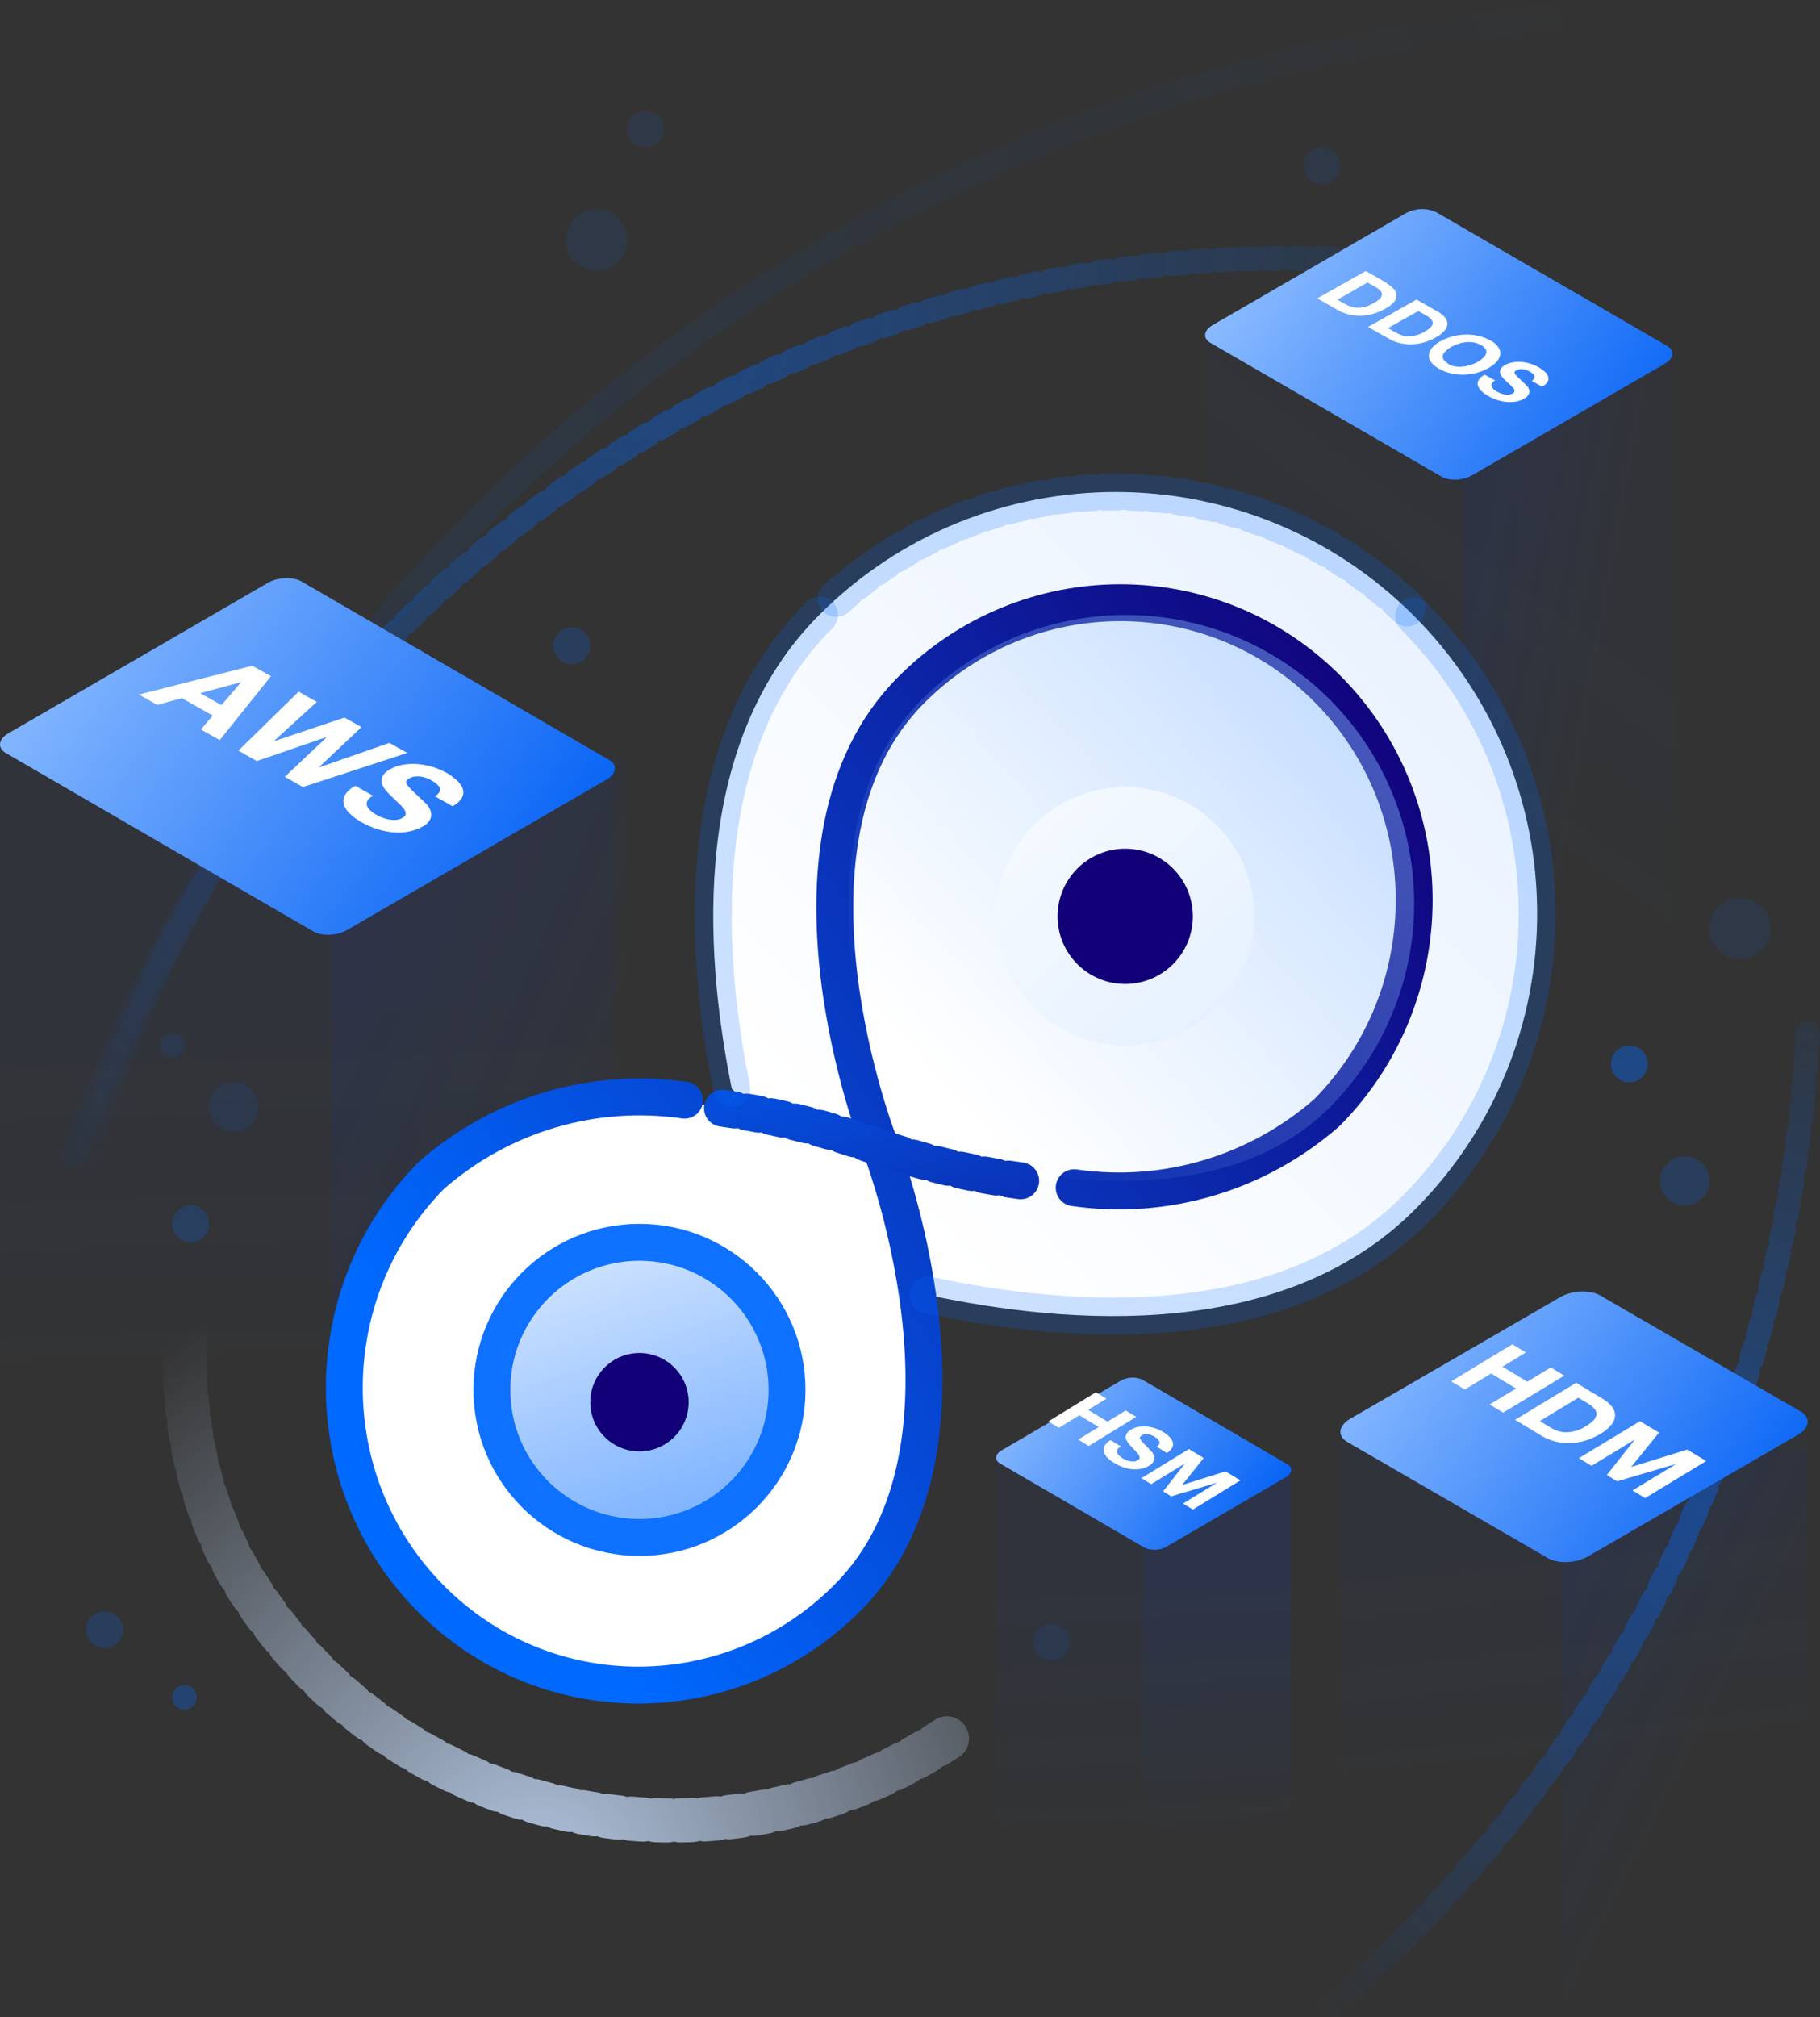 <?xml version="1.0" encoding="UTF-8"?>
<svg width="148px" height="164px" viewBox="0 0 148 164" version="1.1" xmlns="http://www.w3.org/2000/svg" xmlns:xlink="http://www.w3.org/1999/xlink">
    <rect x="0" y="0" width="148" height="164" fill="#333333" stroke="none"/>
    <!-- Generator: Sketch 52.3 (67297) - http://www.bohemiancoding.com/sketch -->
    <title>技术安全 copy</title>
    <desc>Created with Sketch.</desc>
    <defs>
        <linearGradient x1="49.5%" y1="34.045%" x2="51.5%" y2="96.07%" id="linearGradient-1">
            <stop stop-color="#0E36BA" offset="0%"></stop>
            <stop stop-color="#0549D5" stop-opacity="0" offset="100%"></stop>
        </linearGradient>
        <linearGradient x1="49%" y1="32.044%" x2="51%" y2="97.07%" id="linearGradient-2">
            <stop stop-color="#0E36BA" offset="4%"></stop>
            <stop stop-color="#0549D5" stop-opacity="0" offset="97%"></stop>
        </linearGradient>
        <linearGradient x1="49.763%" y1="31.731%" x2="51.763%" y2="97.731%" id="linearGradient-3">
            <stop stop-color="#0E36BA" offset="4%"></stop>
            <stop stop-color="#0549D5" stop-opacity="0" offset="97%"></stop>
        </linearGradient>
        <linearGradient x1="22.5%" y1="25.378%" x2="72.5%" y2="72.378%" id="linearGradient-4">
            <stop stop-color="#0E36BA" offset="0%"></stop>
            <stop stop-color="#0549D5" stop-opacity="0" offset="100%"></stop>
        </linearGradient>
        <linearGradient x1="64.684%" y1="20.731%" x2="40.684%" y2="67.731%" id="linearGradient-5">
            <stop stop-color="#0E36BA" offset="0%"></stop>
            <stop stop-color="#0549D5" stop-opacity="0" offset="100%"></stop>
        </linearGradient>
        <linearGradient x1="12.077%" y1="31.378%" x2="64.077%" y2="59.378%" id="linearGradient-6">
            <stop stop-color="#0E36BA" offset="0%"></stop>
            <stop stop-color="#0549D5" stop-opacity="0" offset="100%"></stop>
        </linearGradient>
        <linearGradient x1="46.739%" y1="12.731%" x2="49.739%" y2="51.731%" id="linearGradient-7">
            <stop stop-color="#0E36BA" offset="0%"></stop>
            <stop stop-color="#0549D5" stop-opacity="0" offset="100%"></stop>
        </linearGradient>
        <linearGradient x1="21.672%" y1="14.378%" x2="54.672%" y2="57.378%" id="linearGradient-8">
            <stop stop-color="#0E36BA" offset="0%"></stop>
            <stop stop-color="#0549D5" stop-opacity="0" offset="100%"></stop>
        </linearGradient>
        <linearGradient x1="17.853%" y1="81.224%" x2="82.856%" y2="17.223%" id="linearGradient-9">
            <stop stop-color="#FFFFFF" offset="0%"></stop>
            <stop stop-color="#E9F2FF" offset="100%"></stop>
        </linearGradient>
        <linearGradient x1="14.278%" y1="76.919%" x2="103.343%" y2="18.25%" id="linearGradient-10">
            <stop stop-color="#0069FF" offset="0%"></stop>
            <stop stop-color="#120078" offset="100%"></stop>
        </linearGradient>
        <linearGradient x1="16.212%" y1="79.652%" x2="89.982%" y2="11.648%" id="linearGradient-11">
            <stop stop-color="#9BC5FF" stop-opacity="0" offset="0%"></stop>
            <stop stop-color="#82B6FF" offset="100%"></stop>
        </linearGradient>
        <linearGradient x1="85.99%" y1="127.485%" x2="-14.008%" y2="27.471%" id="linearGradient-12">
            <stop stop-color="#0A33B9" offset="0%"></stop>
            <stop stop-color="#054CDA" offset="100%"></stop>
        </linearGradient>
        <linearGradient x1="85.562%" y1="87.141%" x2="-38.438%" y2="-40.859%" id="linearGradient-13">
            <stop stop-color="#E6F1FF" offset="0%"></stop>
            <stop stop-color="#FFFFFF" offset="100%"></stop>
        </linearGradient>
        <linearGradient x1="34.534%" y1="6.288%" x2="67.534%" y2="97.288%" id="linearGradient-14">
            <stop stop-color="#CCE1FF" offset="0%"></stop>
            <stop stop-color="#7AB1FF" offset="100%"></stop>
        </linearGradient>
        <radialGradient cx="92.568%" cy="36.338%" fx="92.568%" fy="36.338%" r="47.483%" gradientTransform="translate(0.926,0.363),scale(0.906,1),rotate(-87.014),translate(-0.926,-0.363)" id="radialGradient-15">
            <stop stop-color="#0069FF" offset="0%"></stop>
            <stop stop-color="#0069FF" stop-opacity="0" offset="100%"></stop>
        </radialGradient>
        <radialGradient cx="17.787%" cy="48.19%" fx="17.787%" fy="48.19%" r="106.269%" gradientTransform="translate(0.178,0.482),scale(0.517,1),rotate(109.889),translate(-0.178,-0.482)" id="radialGradient-16">
            <stop stop-color="#0069FF" stop-opacity="0.2" offset="0%"></stop>
            <stop stop-color="#0069FF" stop-opacity="0" offset="100%"></stop>
        </radialGradient>
        <radialGradient cx="39.566%" cy="14.316%" fx="39.566%" fy="14.316%" r="96.992%" gradientTransform="translate(0.396,0.143),scale(0.669,1),rotate(12.025),translate(-0.396,-0.143)" id="radialGradient-17">
            <stop stop-color="#0069FF" offset="0%"></stop>
            <stop stop-color="#0069FF" stop-opacity="0" offset="100%"></stop>
        </radialGradient>
        <radialGradient cx="49.786%" cy="99.796%" fx="49.786%" fy="99.796%" r="79.783%" gradientTransform="translate(0.498,0.998),scale(1,0.925),rotate(-110.174),translate(-0.498,-0.998)" id="radialGradient-18">
            <stop stop-color="#C8DFFF" offset="0%"></stop>
            <stop stop-color="#CCE1FF" stop-opacity="0" offset="100%"></stop>
        </radialGradient>
        <linearGradient x1="10.394%" y1="20.915%" x2="110.387%" y2="63.923%" id="linearGradient-19">
            <stop stop-color="#8BBBFF" offset="0%"></stop>
            <stop stop-color="#0260F5" offset="100%"></stop>
        </linearGradient>
        <linearGradient x1="-2.806%" y1="29.564%" x2="97.195%" y2="71.572%" id="linearGradient-20">
            <stop stop-color="#8BBBFF" offset="0%"></stop>
            <stop stop-color="#0260F5" offset="100%"></stop>
        </linearGradient>
        <linearGradient x1="0.014%" y1="29.503%" x2="99.986%" y2="71.502%" id="linearGradient-21">
            <stop stop-color="#8BBBFF" offset="0%"></stop>
            <stop stop-color="#0260F5" offset="100%"></stop>
        </linearGradient>
        <linearGradient x1="1.209%" y1="29.757%" x2="101.208%" y2="72.758%" id="linearGradient-22">
            <stop stop-color="#8BBBFF" offset="0%"></stop>
            <stop stop-color="#0260F5" offset="100%"></stop>
        </linearGradient>
    </defs>
    <g id="Page-1" stroke="none" stroke-width="1" fill="none" fill-rule="evenodd">
        <g id="首页1月7日浅-" transform="translate(-123, -1749)">
            <g id="技术安全-copy" transform="translate(123, 1750)">
                <polygon id="Path" fill-opacity="0.07" fill="url(#linearGradient-1)" points="81 117 105 118.075 105 150 81 150"></polygon>
                <polygon id="Path" fill-opacity="0.09" fill="url(#linearGradient-2)" points="93 117 105 118.075 105 150 93 150"></polygon>
                <polygon id="Path" fill-opacity="0.06" fill="url(#linearGradient-3)" points="0 60 50 61.811 50 115 0 115"></polygon>
                <polygon id="Path" fill-opacity="0.09" fill="url(#linearGradient-4)" points="27 59 51 60.71 51 111 27 111"></polygon>
                <polygon id="Path" fill-opacity="0.04" fill="url(#linearGradient-5)" points="98 26 136 27.811 136 81 98 81"></polygon>
                <polygon id="Path" fill-opacity="0.09" fill="url(#linearGradient-6)" points="119 26 136 27.71 136 78 119 78"></polygon>
                <polygon id="Path" fill-opacity="0.06" fill="url(#linearGradient-7)" points="109 115 147 116.811 147 170 109 170"></polygon>
                <polygon id="Path" fill-opacity="0.09" fill="url(#linearGradient-8)" points="127 113 147 114.71 147 165 127 165"></polygon>
                <path d="M75.454,104.272 L59.507,87.508 C57.158,75.907 56.288,59.305 66.643,48.97 C79.962,35.647 101.593,35.681 114.955,49.046 C128.317,62.412 128.353,84.043 115.035,97.362 C104.374,108.023 87.082,106.777 75.45,104.279 L75.454,104.272 Z" id="Path" fill="url(#linearGradient-9)"></path>
                <path d="M87.351,95.563 C94.759,96.635 102.263,94.402 107.916,89.443 C117.325,79.923 117.367,64.534 108.008,55.068 C98.648,45.602 83.431,45.655 74.035,55.161 C61.865,67.472 71.508,91.998 71.508,91.998 C71.508,91.998 81.154,116.524 68.981,128.835 C59.569,138.351 44.352,138.394 34.992,128.928 C25.633,119.463 25.675,104.073 35.084,94.554 C40.746,89.599 48.254,87.371 55.665,88.446" id="Path" stroke="url(#linearGradient-10)" stroke-width="3" fill="#FFFFFF" stroke-linecap="round" stroke-linejoin="round"></path>
                <path d="M80.933,93.843 C88.919,95.54 100.791,96.366 108.132,89.028 C114.055,83.104 116.369,74.471 114.201,66.379 C112.032,58.288 105.712,51.968 97.621,49.799 C89.529,47.631 80.896,49.945 74.973,55.868 C67.843,62.988 68.417,74.388 70.019,82.354" id="Path" fill-opacity="0.5" fill="url(#linearGradient-11)"></path>
                <path d="M83,95 C78.823,94.434 74.721,93.439 70.765,92.034 C66.641,90.572 62.359,89.554 58,89" id="Path" stroke="url(#linearGradient-12)" stroke-width="3" stroke-linecap="round" stroke-linejoin="round" stroke-dasharray="1"></path>
                <circle id="Oval" fill="url(#linearGradient-13)" cx="91.5" cy="73.5" r="10.5"></circle>
                <circle id="Oval" fill="#120078" cx="91.5" cy="73.5" r="5.5"></circle>
                <circle id="Oval" stroke="#0E71FF" stroke-width="3" fill="url(#linearGradient-14)" cx="52" cy="112" r="12"></circle>
                <circle id="Oval" fill="#120078" cx="52" cy="113" r="4"></circle>
                <path d="M68,47.657 C81.401,35.679 102.072,36.135 115,49" id="Path" stroke-opacity="0.2" stroke="#0069FF" stroke-width="3" stroke-linecap="round" stroke-linejoin="round" stroke-dasharray="1"></path>
                <path d="M59.507,87.518 C57.158,75.923 56.288,59.33 66.643,49 M114.954,49.076 C128.319,62.435 128.352,84.055 115.034,97.367 C104.373,108.022 87.081,106.777 75.45,104.28" id="Shape" stroke-opacity="0.2" stroke="#0069FF" stroke-width="3" stroke-linecap="round" stroke-linejoin="round"></path>
                <path d="M147,83 C143.781,144.686 91.4,192.075 30,188.844" id="Path" stroke="url(#radialGradient-15)" stroke-width="2" opacity="0.4" stroke-linecap="round" stroke-linejoin="round" stroke-dasharray="1"></path>
                <path d="M6,93 C32.529,19.682 113.109,-18.13 186,8.559" id="Path" stroke="url(#radialGradient-16)" stroke-width="2" opacity="0.4" stroke-linecap="round" stroke-linejoin="round"></path>
                <path d="M126,22.255 C70.886,10.516 16.712,45.771 5,101" id="Path" stroke="url(#radialGradient-17)" stroke-width="2" opacity="0.4" stroke-linecap="round" stroke-linejoin="round" stroke-dasharray="1"></path>
                <path d="M77,140.341 C58.001,152.724 32.624,147.337 20.321,128.328 C10.473,113.107 16.237,93.066 22.064,80" id="Path" stroke="url(#radialGradient-18)" stroke-width="3.6" opacity="0.85" stroke-linecap="round" stroke-linejoin="round" stroke-dasharray="1"></path>
                <circle id="Oval" fill-opacity="0.1" fill="#0069FF" cx="48.5" cy="18.5" r="2.5"></circle>
                <circle id="Oval" fill-opacity="0.1" fill="#0069FF" cx="52.5" cy="9.5" r="1.5"></circle>
                <circle id="Oval" fill-opacity="0.2" fill="#0069FF" cx="137" cy="95" r="2"></circle>
                <circle id="Oval" fill-opacity="0.4" fill="#0069FF" cx="132.5" cy="85.5" r="1.5"></circle>
                <circle id="Oval" fill-opacity="0.1" fill="#0069FF" cx="141.5" cy="74.5" r="2.5"></circle>
                <circle id="Oval" fill-opacity="0.1" fill="#0069FF" cx="107.5" cy="12.5" r="1.5"></circle>
                <circle id="Oval" fill-opacity="0.1" fill="#0069FF" cx="85.5" cy="132.5" r="1.5"></circle>
                <circle id="Oval" fill-opacity="0.2" fill="#0069FF" cx="8.5" cy="131.5" r="1.5"></circle>
                <circle id="Oval" fill-opacity="0.2" fill="#0069FF" cx="15.5" cy="98.5" r="1.5"></circle>
                <circle id="Oval" fill-opacity="0.1" fill="#0069FF" cx="19" cy="89" r="2"></circle>
                <circle id="Oval" fill-opacity="0.1" fill="#0069FF" cx="14" cy="84" r="1"></circle>
                <circle id="Oval" fill-opacity="0.3" fill="#0069FF" cx="15" cy="137" r="1"></circle>
                <circle id="Oval" fill-opacity="0.2" fill="#0069FF" cx="46.5" cy="51.5" r="1.5"></circle>
                <path d="M116.783,16.247 L135.57,27.124 C136.207,27.492 136.127,28.128 135.39,28.566 L119.706,37.646 C118.969,38.074 117.854,38.121 117.217,37.749 L98.43,26.873 C97.793,26.505 97.873,25.869 98.61,25.431 L114.294,16.351 C115.06,15.923 115.984,15.884 116.783,16.247 Z" id="Path" fill="url(#linearGradient-19)"></path>
                <path d="M92.94,111.195 L104.687,118.046 C105.15,118.32 105.093,118.79 104.557,119.103 L94.867,124.744 C94.311,125.056 93.64,125.084 93.06,124.821 L81.313,117.976 C80.85,117.706 80.907,117.236 81.443,116.923 L91.13,111.255 C91.687,110.943 92.36,110.916 92.94,111.182 L92.94,111.195 Z" id="Path" fill="url(#linearGradient-20)"></path>
                <path d="M24.53,46.278 L49.523,60.777 C50.23,61.189 50.141,61.905 49.322,62.379 L28.233,74.608 C27.417,75.083 26.181,75.132 25.47,74.724 L0.477,60.224 C-0.23,59.812 -0.141,59.097 0.678,58.622 L21.767,46.393 C22.583,45.919 23.819,45.866 24.53,46.278 Z" id="Path" fill="url(#linearGradient-21)"></path>
                <path d="M130.135,104.326 L146.435,113.763 C147.271,114.247 147.168,115.097 146.2,115.653 L129.13,125.537 C128.165,126.097 126.701,126.157 125.865,125.674 L109.565,116.237 C108.729,115.753 108.832,114.903 109.8,114.347 L126.87,104.463 C127.835,103.903 129.299,103.843 130.135,104.326 Z" id="Path" fill="url(#linearGradient-22)"></path>
                <g id="Group" transform="translate(11, 53)" fill="#FFFFFF">
                    <path d="M5.28,2.357 L8.613,1.459 L7.01,3.327 L5.27,2.351 M11.033,0.977 L9.517,0.124 L0.3,2.468 L1.787,3.308 L3.787,2.761 L6.3,4.177 L5.333,5.307 L6.867,6.173 L11.033,0.977" id="Shape" fill-rule="nonzero"></path>
                    <polyline id="Path" points="22.113 7.215 20.663 6.398 14.957 8.387 14.94 8.377 18.393 5.118 17.01 4.337 11.297 6.258 11.277 6.248 14.763 3.067 13.283 2.233 8.383 7.026 9.88 7.873 15.547 5.926 15.567 5.935 12.16 9.155 13.63 9.986 22.113 7.215"></polyline>
                    <path d="M25.263,8.81 C24.938,8.631 24.595,8.483 24.24,8.371 C23.855,8.247 23.457,8.165 23.053,8.127 C22.65,8.088 22.244,8.099 21.843,8.159 C21.451,8.215 21.073,8.344 20.73,8.54 C20.481,8.662 20.271,8.849 20.123,9.08 C20.026,9.252 19.997,9.453 20.043,9.644 C20.096,9.849 20.194,10.04 20.33,10.204 C20.485,10.396 20.655,10.576 20.837,10.744 C21.013,10.923 21.193,11.093 21.373,11.262 C21.537,11.405 21.687,11.563 21.82,11.734 C21.922,11.85 21.983,11.995 21.993,12.147 C21.993,12.281 21.91,12.395 21.73,12.496 C21.562,12.592 21.374,12.648 21.18,12.659 C20.984,12.672 20.786,12.658 20.593,12.62 C20.404,12.582 20.22,12.526 20.043,12.45 C19.887,12.387 19.734,12.314 19.587,12.232 C19.408,12.132 19.242,12.012 19.093,11.874 C18.973,11.769 18.883,11.634 18.833,11.483 C18.797,11.349 18.816,11.206 18.887,11.086 C18.998,10.92 19.152,10.785 19.333,10.695 L17.903,9.888 C17.56,10.053 17.27,10.306 17.063,10.62 C16.927,10.857 16.89,11.136 16.96,11.399 C17.054,11.691 17.225,11.954 17.457,12.16 C17.741,12.426 18.058,12.656 18.4,12.844 C18.832,13.092 19.292,13.291 19.77,13.437 C20.203,13.57 20.65,13.651 21.103,13.678 C21.509,13.705 21.916,13.676 22.313,13.593 C22.675,13.52 23.023,13.391 23.343,13.212 C23.636,13.077 23.872,12.847 24.01,12.561 C24.086,12.35 24.086,12.12 24.01,11.91 C23.933,11.703 23.813,11.515 23.657,11.356 C23.5,11.193 23.37,11.073 23.27,10.985 L22.513,10.262 C22.363,10.121 22.225,9.966 22.103,9.8 C22.035,9.717 22.009,9.608 22.033,9.504 C22.089,9.407 22.174,9.329 22.277,9.282 C22.414,9.202 22.567,9.151 22.727,9.133 C23.04,9.099 23.357,9.137 23.653,9.243 C23.79,9.294 23.923,9.355 24.05,9.426 C24.213,9.513 24.366,9.616 24.507,9.735 C24.616,9.821 24.702,9.933 24.757,10.06 C24.797,10.167 24.79,10.285 24.737,10.386 C24.647,10.532 24.521,10.654 24.37,10.741 L25.8,11.545 C26.115,11.391 26.379,11.155 26.563,10.861 C26.685,10.642 26.71,10.383 26.633,10.145 C26.537,9.875 26.37,9.634 26.15,9.445 C25.879,9.195 25.579,8.977 25.257,8.794" id="Path"></path>
                </g>
                <g id="Group" transform="translate(107, 21)" fill="#FFFFFF">
                    <path d="M1.72,2.384 L4.203,0.971 L4.827,1.32 C5.001,1.406 5.155,1.527 5.277,1.676 C5.359,1.772 5.392,1.899 5.367,2.022 C5.329,2.149 5.252,2.262 5.147,2.346 C5,2.471 4.839,2.58 4.667,2.669 C4.468,2.784 4.255,2.873 4.033,2.934 C3.841,2.986 3.643,3.014 3.443,3.019 C3.269,3.021 3.095,2.999 2.927,2.954 C2.777,2.914 2.632,2.856 2.497,2.782 L1.72,2.346 M5.77,1.006 L4.06,0.036 L0.117,2.258 L1.827,3.229 C2.122,3.394 2.441,3.514 2.773,3.585 C3.094,3.655 3.422,3.682 3.75,3.666 C4.078,3.65 4.403,3.593 4.717,3.497 C5.033,3.403 5.337,3.274 5.623,3.112 C5.89,2.98 6.13,2.802 6.333,2.588 C6.472,2.434 6.553,2.239 6.563,2.035 C6.559,1.841 6.484,1.654 6.353,1.508 C6.187,1.318 5.986,1.16 5.76,1.042" id="Shape" fill-rule="nonzero"></path>
                    <path d="M5.837,4.694 L8.333,3.29 L8.957,3.64 C9.131,3.727 9.284,3.848 9.407,3.996 C9.488,4.092 9.522,4.219 9.5,4.342 C9.459,4.467 9.383,4.579 9.28,4.665 C9.132,4.79 8.972,4.898 8.8,4.989 C8.601,5.105 8.387,5.194 8.163,5.254 C7.971,5.308 7.773,5.336 7.573,5.338 C7.399,5.339 7.225,5.318 7.057,5.274 C6.906,5.234 6.762,5.177 6.627,5.102 L5.85,4.669 M9.9,3.326 L8.19,2.355 L4.25,4.581 L5.96,5.552 C6.253,5.719 6.571,5.84 6.903,5.911 C7.225,5.978 7.555,6.005 7.883,5.989 C8.211,5.972 8.536,5.917 8.85,5.824 C9.165,5.727 9.468,5.597 9.753,5.435 C10.028,5.296 10.273,5.106 10.473,4.876 C10.61,4.72 10.691,4.526 10.703,4.322 C10.699,4.13 10.626,3.945 10.497,3.798 C10.329,3.607 10.127,3.448 9.9,3.329" id="Shape" fill-rule="nonzero"></path>
                    <path d="M10.767,7.561 C10.607,7.484 10.473,7.365 10.38,7.218 C10.317,7.109 10.3,6.98 10.333,6.859 C10.385,6.734 10.468,6.623 10.573,6.535 C10.7,6.411 10.842,6.302 10.997,6.212 C11.175,6.113 11.363,6.029 11.557,5.963 C11.757,5.893 11.965,5.845 12.177,5.82 C12.39,5.798 12.605,5.804 12.817,5.836 C13.032,5.873 13.238,5.947 13.427,6.053 C13.587,6.131 13.721,6.249 13.817,6.396 C13.876,6.507 13.887,6.637 13.847,6.755 C13.793,6.889 13.707,7.009 13.597,7.105 C13.463,7.228 13.316,7.337 13.157,7.428 C12.982,7.523 12.799,7.604 12.61,7.668 C12.414,7.734 12.21,7.778 12.003,7.8 C11.793,7.828 11.58,7.828 11.37,7.8 C11.154,7.764 10.946,7.691 10.757,7.584 M14.157,5.665 C13.852,5.493 13.521,5.369 13.177,5.296 C12.83,5.219 12.475,5.188 12.12,5.202 C11.767,5.214 11.417,5.266 11.077,5.358 C10.745,5.448 10.425,5.579 10.127,5.746 C9.873,5.881 9.647,6.059 9.46,6.273 C9.313,6.435 9.22,6.637 9.193,6.852 C9.18,7.064 9.244,7.273 9.373,7.444 C9.551,7.672 9.779,7.859 10.04,7.991 C10.345,8.163 10.676,8.289 11.02,8.363 C11.362,8.437 11.713,8.47 12.063,8.46 C12.413,8.451 12.76,8.401 13.097,8.311 C13.424,8.222 13.739,8.094 14.033,7.93 C14.292,7.791 14.524,7.611 14.72,7.396 C14.873,7.227 14.971,7.017 15,6.794 C15.017,6.583 14.955,6.373 14.827,6.202 C14.651,5.972 14.423,5.784 14.16,5.652" id="Shape" fill-rule="nonzero"></path>
                    <path d="M18.08,7.833 C17.886,7.729 17.683,7.642 17.473,7.574 C17.247,7.502 17.014,7.454 16.777,7.431 C16.538,7.409 16.297,7.415 16.06,7.451 C15.825,7.484 15.599,7.56 15.393,7.674 C15.246,7.749 15.121,7.86 15.033,7.998 C14.977,8.096 14.961,8.211 14.987,8.321 C15.019,8.439 15.077,8.55 15.157,8.645 C15.248,8.76 15.349,8.868 15.457,8.968 C15.56,9.072 15.663,9.172 15.79,9.269 C15.885,9.355 15.973,9.448 16.053,9.547 C16.112,9.616 16.148,9.701 16.157,9.79 C16.157,9.868 16.107,9.936 16,9.997 C15.897,10.052 15.784,10.084 15.667,10.091 C15.555,10.097 15.443,10.089 15.333,10.068 C15.219,10.046 15.107,10.012 15,9.968 C14.908,9.931 14.817,9.889 14.73,9.842 C14.624,9.784 14.526,9.712 14.44,9.628 C14.368,9.568 14.315,9.49 14.287,9.402 C14.265,9.322 14.276,9.238 14.317,9.166 C14.382,9.067 14.475,8.988 14.583,8.936 L13.737,8.464 C13.534,8.559 13.362,8.708 13.243,8.894 C13.159,9.031 13.136,9.196 13.18,9.35 C13.235,9.521 13.336,9.676 13.473,9.796 C13.641,9.952 13.828,10.086 14.03,10.198 C14.284,10.343 14.555,10.459 14.837,10.544 C15.09,10.622 15.352,10.67 15.617,10.686 C15.856,10.703 16.096,10.687 16.33,10.638 C16.544,10.593 16.75,10.516 16.94,10.411 C17.113,10.332 17.252,10.197 17.333,10.029 C17.378,9.907 17.378,9.773 17.333,9.651 C17.289,9.529 17.217,9.419 17.123,9.327 C17.03,9.23 16.957,9.159 16.897,9.107 L16.45,8.684 C16.359,8.602 16.277,8.511 16.207,8.412 C16.163,8.341 16.147,8.282 16.167,8.24 C16.198,8.182 16.248,8.135 16.31,8.108 C16.391,8.061 16.48,8.032 16.573,8.02 C16.666,8.009 16.76,8.009 16.853,8.02 C16.946,8.03 17.037,8.052 17.123,8.085 C17.204,8.112 17.282,8.147 17.357,8.189 C17.451,8.241 17.54,8.302 17.623,8.37 C17.689,8.42 17.741,8.486 17.773,8.561 C17.803,8.623 17.803,8.695 17.773,8.758 C17.718,8.843 17.643,8.914 17.553,8.965 L18.397,9.437 C18.584,9.349 18.742,9.209 18.85,9.036 C18.922,8.907 18.938,8.756 18.893,8.616 C18.835,8.457 18.737,8.316 18.607,8.205 C18.445,8.062 18.269,7.936 18.08,7.829" id="Path"></path>
                </g>
                <g id="Group" transform="translate(118, 108)" fill="#FFFFFF">
                    <polyline id="Path" points="9.204 2.839 8.105 2.176 6.198 3.332 4.174 2.114 6.083 0.958 4.981 0.294 0.013 3.305 1.112 3.968 3.258 2.668 5.283 3.886 3.137 5.186 4.236 5.847 9.204 2.839"></polyline>
                    <path d="M7.219,6.534 L10.349,4.636 L11.133,5.108 C11.352,5.226 11.545,5.39 11.701,5.59 C11.803,5.721 11.845,5.892 11.816,6.059 C11.771,6.237 11.674,6.397 11.54,6.517 C11.355,6.693 11.152,6.845 10.933,6.972 C10.682,7.128 10.413,7.249 10.133,7.331 C9.891,7.402 9.642,7.44 9.391,7.444 C9.169,7.447 8.949,7.418 8.735,7.359 C8.546,7.303 8.364,7.225 8.193,7.126 L7.209,6.534 M12.315,4.718 L10.172,3.421 L5.204,6.432 L7.36,7.732 C7.731,7.955 8.133,8.119 8.551,8.217 C8.955,8.309 9.369,8.344 9.781,8.323 C10.195,8.303 10.604,8.227 10.999,8.098 C11.397,7.969 11.78,7.793 12.141,7.574 C12.486,7.383 12.794,7.127 13.05,6.818 C13.224,6.61 13.326,6.346 13.338,6.069 C13.332,5.806 13.238,5.553 13.072,5.354 C12.864,5.097 12.611,4.882 12.328,4.721" id="Shape" fill-rule="nonzero"></path>
                    <polyline id="Path" points="20.747 9.784 19.199 8.854 14.677 10.256 14.661 10.246 16.908 7.475 15.36 6.544 10.392 9.552 11.422 10.174 14.91 8.06 14.923 8.067 12.662 10.92 13.509 11.43 18.257 10.034 18.27 10.041 14.749 12.176 15.78 12.795 20.747 9.784"></polyline>
                </g>
                <g id="Group" transform="translate(85, 112)" fill="#FFFFFF">
                    <polyline id="Path" points="7.396 2.193 6.54 1.672 5.058 2.583 3.484 1.624 4.967 0.714 4.114 0.193 0.251 2.562 1.107 3.083 2.772 2.062 4.346 3.021 2.678 4.041 3.533 4.562 7.396 2.193"></polyline>
                    <path d="M9.577,3.414 C9.389,3.3 9.19,3.208 8.983,3.138 C8.762,3.058 8.533,3.006 8.3,2.983 C8.068,2.959 7.833,2.965 7.602,3.003 C7.371,3.038 7.149,3.12 6.949,3.245 C6.803,3.322 6.682,3.442 6.599,3.59 C6.545,3.695 6.528,3.817 6.55,3.934 C6.581,4.061 6.638,4.178 6.717,4.279 C6.808,4.4 6.906,4.515 7.011,4.624 C7.112,4.734 7.216,4.841 7.321,4.945 C7.415,5.035 7.5,5.134 7.576,5.241 C7.635,5.314 7.672,5.404 7.68,5.5 C7.68,5.579 7.631,5.652 7.527,5.717 C7.428,5.78 7.315,5.815 7.2,5.821 C7.09,5.826 6.981,5.816 6.873,5.793 C6.762,5.771 6.652,5.736 6.547,5.69 C6.456,5.651 6.367,5.605 6.282,5.552 C6.178,5.49 6.082,5.415 5.995,5.328 C5.925,5.263 5.873,5.18 5.845,5.086 C5.825,5.001 5.837,4.911 5.878,4.834 C5.942,4.729 6.032,4.645 6.139,4.59 L5.309,4.086 C5.109,4.188 4.941,4.347 4.823,4.545 C4.741,4.692 4.72,4.867 4.764,5.031 C4.818,5.214 4.917,5.378 5.051,5.507 C5.216,5.673 5.399,5.817 5.597,5.934 C5.846,6.09 6.111,6.213 6.387,6.303 C6.634,6.387 6.889,6.438 7.148,6.455 C7.383,6.471 7.619,6.454 7.85,6.403 C8.059,6.357 8.26,6.276 8.444,6.162 C8.617,6.078 8.757,5.933 8.839,5.752 C8.885,5.622 8.885,5.478 8.839,5.348 C8.794,5.22 8.725,5.103 8.637,5.003 C8.545,4.9 8.47,4.824 8.411,4.769 L7.974,4.317 C7.886,4.229 7.808,4.132 7.739,4.028 C7.693,3.952 7.677,3.89 7.7,3.845 C7.729,3.783 7.777,3.733 7.837,3.703 C7.917,3.655 8.006,3.623 8.098,3.61 C8.189,3.6 8.281,3.6 8.372,3.61 C8.461,3.624 8.549,3.647 8.633,3.679 C8.713,3.712 8.791,3.75 8.865,3.793 C8.957,3.85 9.044,3.915 9.127,3.986 C9.19,4.04 9.24,4.11 9.27,4.19 C9.299,4.256 9.299,4.333 9.27,4.4 C9.218,4.491 9.145,4.567 9.058,4.621 L9.884,5.124 C10.067,5.029 10.22,4.881 10.325,4.697 C10.395,4.559 10.411,4.398 10.367,4.248 C10.312,4.079 10.217,3.929 10.09,3.81 C9.932,3.657 9.758,3.524 9.571,3.414" id="Path"></path>
                    <polyline id="Path" points="15.866 7.359 14.661 6.624 11.144 7.728 11.135 7.724 12.882 5.538 11.68 4.807 7.817 7.176 8.617 7.662 11.327 6 11.337 6.007 9.58 8.252 10.24 8.652 13.93 7.555 13.94 7.559 11.203 9.238 12.003 9.728 15.866 7.359"></polyline>
                </g>
            </g>
        </g>
    </g>
</svg>